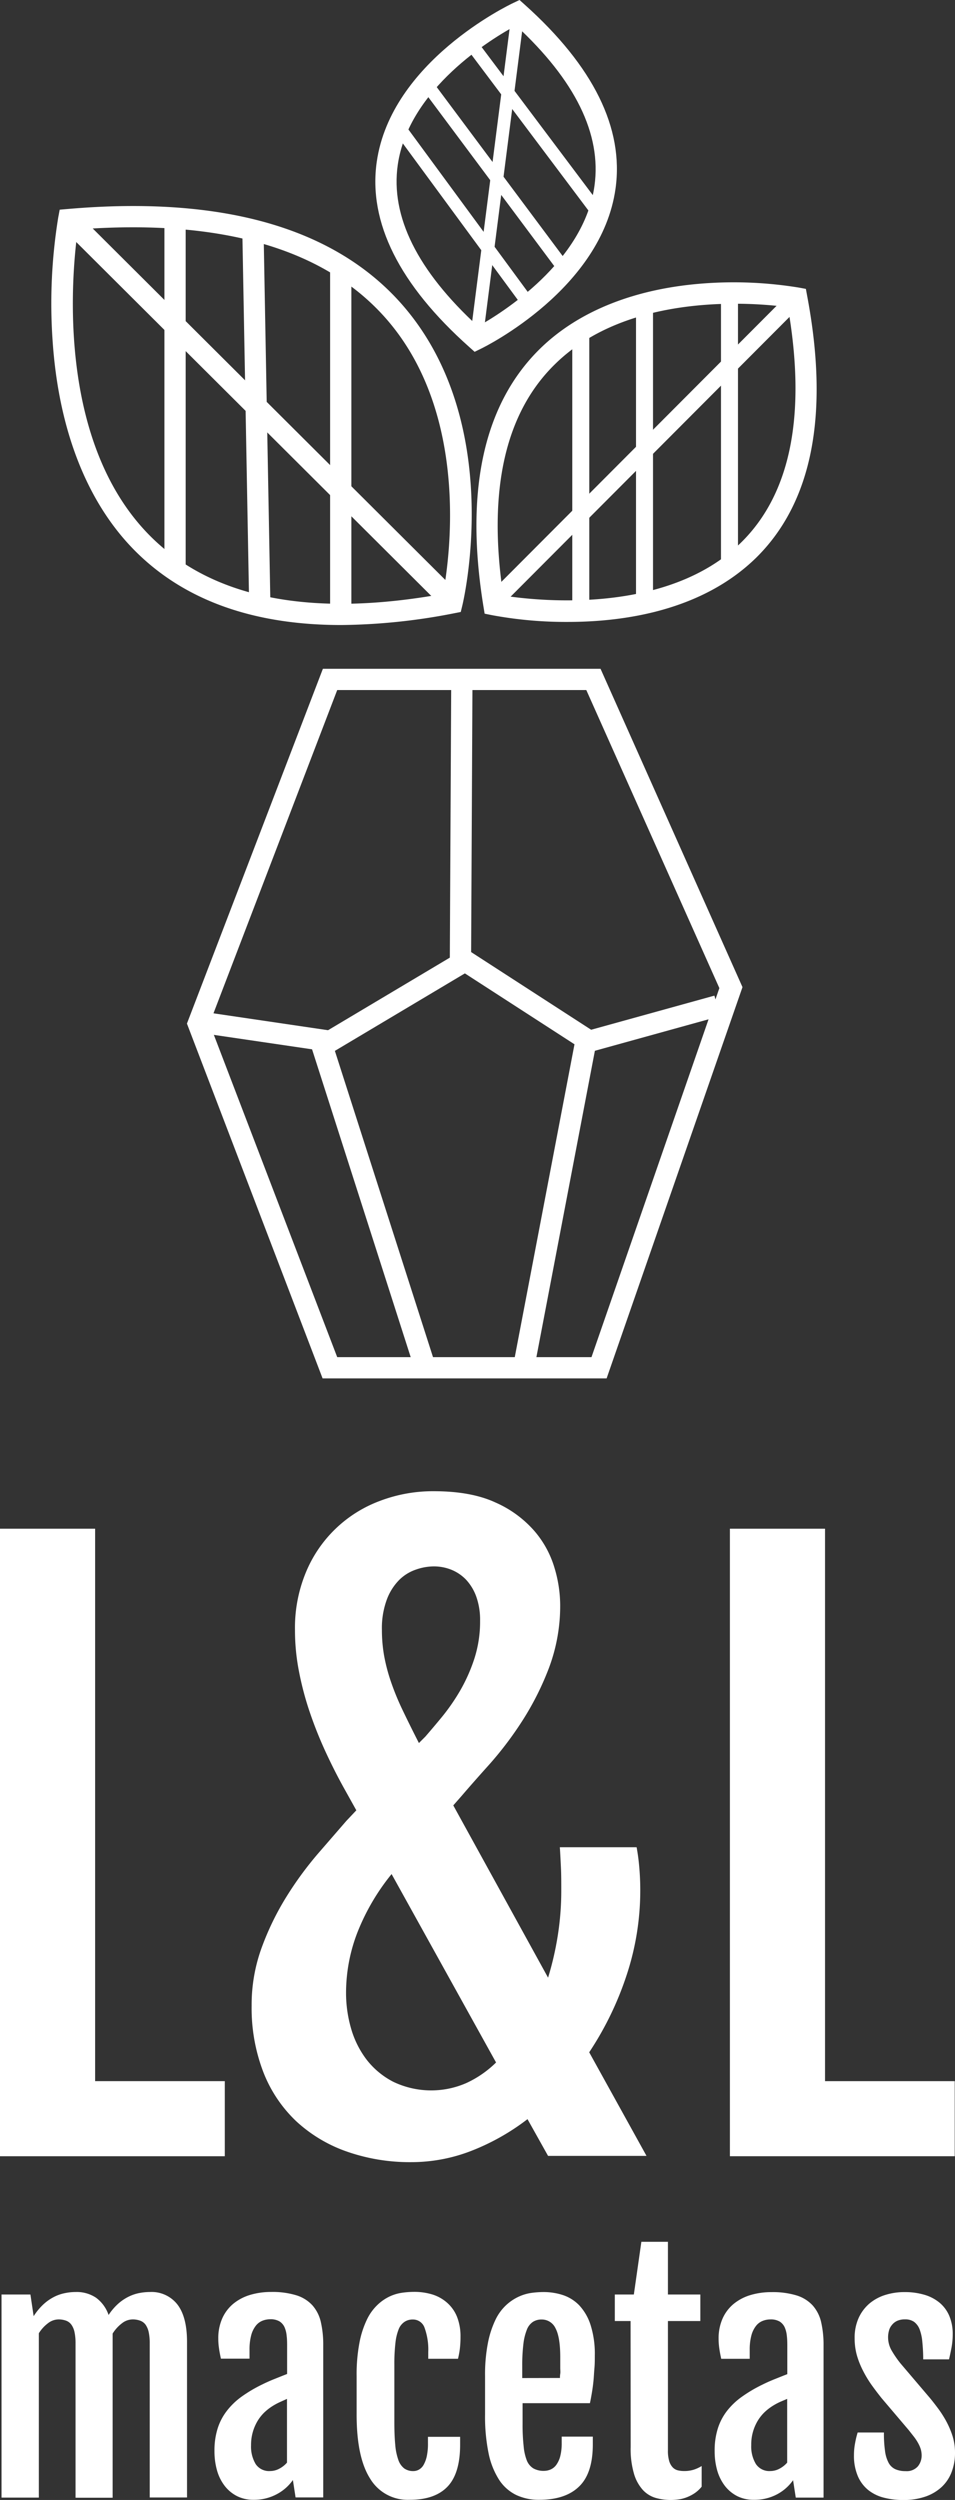 <svg xmlns="http://www.w3.org/2000/svg" viewBox="0 0 224.78 588.29"><rect x="0" y="0" width="224.78" height="588.29" fill="#333333" stroke="none"/><defs><style>.cls-1{fill:#fff;}</style></defs><g id="Layer_2" data-name="Layer 2"><g id="Capa_1" data-name="Capa 1"><rect class="cls-1" x="169.7" y="70.39" width="4" height="63.99"/><path class="cls-1" d="M111.71,82.79l-1.25-1.12C94,67,86.63,52.31,88.68,38.06c3.38-23.52,30.93-36.8,32.1-37.35l1.5-.71,1.24,1.11c16.16,14.49,23.34,29.05,21.36,43.26-3.29,23.58-30.5,37.12-31.66,37.68ZM121.45,6c-5.58,3-25.26,14.84-27.83,32.8-1.73,12.12,4.62,24.9,18.88,38,5.54-3.09,24.93-15.1,27.43-33.11C141.61,31.56,135.39,18.9,121.45,6Z"/><rect class="cls-1" x="79.2" y="40.9" width="75.42" height="3" transform="translate(60.01 152.98) rotate(-82.71)"/><rect class="cls-1" x="123.99" y="5" width="3" height="49.44" transform="translate(7.3 81.32) rotate(-36.91)"/><rect class="cls-1" x="114.67" y="14.3" width="3" height="53.26" transform="translate(-1.43 77.57) rotate(-36.71)"/><rect class="cls-1" x="107.38" y="24.75" width="3" height="51.21" transform="translate(-8.67 74.26) rotate(-36.31)"/><path class="cls-1" d="M0,359.73H22.39v130H52.91V507.4H0Z"/><path class="cls-1" d="M59.23,472a39.11,39.11,0,0,1,2.42-13.84,64.65,64.65,0,0,1,5.88-12,82.24,82.24,0,0,1,7.3-9.95l6.7-7.73L83.87,426l-2.94-5.28q-2.25-4.05-4.33-8.56a95.27,95.27,0,0,1-3.67-9.2,72.2,72.2,0,0,1-2.55-9.6,50.36,50.36,0,0,1-.95-9.73A34.1,34.1,0,0,1,72,370,30.21,30.21,0,0,1,89.4,353.2a35.08,35.08,0,0,1,12.71-2.29q8.82,0,14.57,2.68a26.08,26.08,0,0,1,9.12,6.7,23.5,23.5,0,0,1,4.71,8.65,30.76,30.76,0,0,1,1.34,8.6,41.53,41.53,0,0,1-2.63,14.92A67.08,67.08,0,0,1,122.9,405a82.83,82.83,0,0,1-7.65,10.12q-4,4.45-6.66,7.56l-1.9,2.16L129,465.38a71.72,71.72,0,0,0,2.29-9.94,67.59,67.59,0,0,0,.82-10.63c0-1.91,0-3.68-.08-5.32s-.15-3.24-.26-4.8h18.07a47,47,0,0,1,.64,4.89c.15,1.75.22,3.5.22,5.23a63.35,63.35,0,0,1-3.24,20.06,75.07,75.07,0,0,1-8.78,18.07l13.49,24.38H129l-4.84-8.65A53.5,53.5,0,0,1,111,506.11a38.9,38.9,0,0,1-14.1,2.68,44.85,44.85,0,0,1-15.21-2.47,34,34,0,0,1-11.94-7.13A31.76,31.76,0,0,1,62,487.65,41.86,41.86,0,0,1,59.23,472Zm22.22-3a30,30,0,0,0,1.16,8.26,22.17,22.17,0,0,0,3.63,7.35,18.86,18.86,0,0,0,6.32,5.27,20.64,20.64,0,0,0,17.2.3,24.61,24.61,0,0,0,7-4.84L92.17,441a51.9,51.9,0,0,0-8,13.62A39.43,39.43,0,0,0,81.45,468.93Zm18.67-60.35c1.15-1.33,2.47-2.88,3.94-4.67a47.91,47.91,0,0,0,4.19-6.05,39.54,39.54,0,0,0,3.37-7.52,28.39,28.39,0,0,0,1.38-9,16.32,16.32,0,0,0-.9-5.7,11.59,11.59,0,0,0-2.42-4,10,10,0,0,0-3.46-2.33,11,11,0,0,0-4.11-.78,12.84,12.84,0,0,0-4.15.73A10.31,10.31,0,0,0,94,371.75a13,13,0,0,0-2.94,4.62,19.38,19.38,0,0,0-1.17,7.22,35.13,35.13,0,0,0,.47,5.75,41.58,41.58,0,0,0,1.52,6,60.61,60.61,0,0,0,2.72,6.74q1.7,3.58,4,8.09Z"/><path class="cls-1" d="M171.8,359.73h22.39v130h30.52V507.4H171.8Z"/><path class="cls-1" d="M.36,539.94h6.8l.76,5.1v0a14.17,14.17,0,0,1,2.23-2.72,11.15,11.15,0,0,1,2.44-1.75,9.86,9.86,0,0,1,2.61-.94,12.63,12.63,0,0,1,2.65-.28,8.14,8.14,0,0,1,4.76,1.35,8.43,8.43,0,0,1,2.95,4.06,13.44,13.44,0,0,1,2.2-2.6,11.06,11.06,0,0,1,2.41-1.66,10,10,0,0,1,2.54-.89,13.25,13.25,0,0,1,2.6-.26,7.69,7.69,0,0,1,6.44,2.93q2.27,2.94,2.27,8.8v36.62H35.24V551.42a12.22,12.22,0,0,0-.24-2.63,4.83,4.83,0,0,0-.73-1.74A2.73,2.73,0,0,0,33,546.1a5,5,0,0,0-1.84-.3,4.12,4.12,0,0,0-2.43.89,9,9,0,0,0-2.22,2.44q0,.32,0,.63v38H17.78V551.42a12.22,12.22,0,0,0-.24-2.63,4.66,4.66,0,0,0-.73-1.74,2.68,2.68,0,0,0-1.25-.95,5,5,0,0,0-1.84-.3,4.09,4.09,0,0,0-2.39.87,8.63,8.63,0,0,0-2.19,2.39v38.67H.36Z"/><path class="cls-1" d="M59.71,588.25a8.5,8.5,0,0,1-3.94-.88,8.58,8.58,0,0,1-2.9-2.42,10.76,10.76,0,0,1-1.79-3.62,16.57,16.57,0,0,1-.6-4.57,17.14,17.14,0,0,1,.73-5.24,13.28,13.28,0,0,1,2.13-4.13A16.66,16.66,0,0,1,56.83,564a32.81,32.81,0,0,1,4.82-2.86c.88-.44,1.87-.89,3-1.34s2.08-.84,2.93-1.16v-6.32c0-.92,0-1.79-.1-2.58a6.61,6.61,0,0,0-.5-2.09,3.19,3.19,0,0,0-1.2-1.39,4.13,4.13,0,0,0-2.19-.5,5,5,0,0,0-1.82.35,3.73,3.73,0,0,0-1.56,1.18,6.21,6.21,0,0,0-1.08,2.22,12.89,12.89,0,0,0-.4,3.44v2.08H52c-.2-.9-.36-1.73-.46-2.48a15.44,15.44,0,0,1-.16-2.24,11.45,11.45,0,0,1,.92-4.72,9.49,9.49,0,0,1,2.57-3.44,11.35,11.35,0,0,1,3.94-2.1,17,17,0,0,1,5-.71,19.15,19.15,0,0,1,5.93.78,8.55,8.55,0,0,1,3.77,2.34,8.87,8.87,0,0,1,2,3.93,23.66,23.66,0,0,1,.57,5.52v35.78H69.57l-.63-4.1a10.74,10.74,0,0,1-3.8,3.34A11.28,11.28,0,0,1,59.71,588.25Zm3.89-6.77a4.54,4.54,0,0,0,2.17-.57,6.24,6.24,0,0,0,1.78-1.41v-15L66,565.2a15.33,15.33,0,0,0-1.87,1,12.44,12.44,0,0,0-1.84,1.42,10,10,0,0,0-1.62,2,10.94,10.94,0,0,0-1.58,5.8,8,8,0,0,0,1.08,4.41A3.79,3.79,0,0,0,63.6,581.48Z"/><path class="cls-1" d="M96.33,588.25a10.28,10.28,0,0,1-9.22-5q-3.18-5-3.17-15.14v-9a39.65,39.65,0,0,1,.66-7.79,21.83,21.83,0,0,1,1.75-5.45,11.73,11.73,0,0,1,2.5-3.49,10.84,10.84,0,0,1,2.9-2,10.42,10.42,0,0,1,3-.87,20.16,20.16,0,0,1,2.67-.19,14.48,14.48,0,0,1,4.44.64,9.45,9.45,0,0,1,3.47,2,8.71,8.71,0,0,1,2.26,3.28,12.43,12.43,0,0,1,.8,4.65,23.22,23.22,0,0,1-.16,2.86,20.55,20.55,0,0,1-.43,2.31h-7v-1.6a15,15,0,0,0-.85-5.64,2.88,2.88,0,0,0-2.79-2,3.46,3.46,0,0,0-1.87.5A3.73,3.73,0,0,0,93.88,548a12.17,12.17,0,0,0-.8,3.27,42.46,42.46,0,0,0-.26,5.13V570q0,3.13.21,5.31a13.84,13.84,0,0,0,.73,3.56,4.23,4.23,0,0,0,1.39,2,3.62,3.62,0,0,0,2.15.62,2.68,2.68,0,0,0,1.28-.33,2.93,2.93,0,0,0,1.1-1.09,7.14,7.14,0,0,0,.76-2,14,14,0,0,0,.29-3.14v-1.5h7.57v1.84q0,6.81-3,9.91T96.33,588.25Z"/><path class="cls-1" d="M126.94,588.25a12.39,12.39,0,0,1-5.47-1.15,10.1,10.1,0,0,1-4-3.57A18.34,18.34,0,0,1,115,577.3a43,43,0,0,1-.83-9.15v-9a38.82,38.82,0,0,1,.67-7.79,22.64,22.64,0,0,1,1.77-5.45,11.46,11.46,0,0,1,2.54-3.49,11.3,11.3,0,0,1,3-2,10.92,10.92,0,0,1,3-.87,21.94,21.94,0,0,1,2.8-.19,14.67,14.67,0,0,1,4.54.71,9.51,9.51,0,0,1,3.86,2.43,12.23,12.23,0,0,1,2.65,4.6,22.39,22.39,0,0,1,1,7.19c0,1,0,2-.09,3s-.13,2-.22,2.93-.22,1.89-.37,2.79-.3,1.74-.47,2.5H123v4.86a45.6,45.6,0,0,0,.25,5.26A12.17,12.17,0,0,0,124,579a3.87,3.87,0,0,0,1.56,1.87,4.92,4.92,0,0,0,2.48.57,3.92,3.92,0,0,0,1.57-.33,3.27,3.27,0,0,0,1.33-1.09,6.08,6.08,0,0,0,.92-2,12.15,12.15,0,0,0,.35-3.14v-1.5h7.32v1.84q0,6.81-3.24,9.91C134.16,587.21,131,588.25,126.94,588.25Zm4.86-28.67c0-.25,0-.59.07-1s0-.88,0-1.34,0-.92,0-1.37v-1.16q0-4.73-1.11-6.81a3.56,3.56,0,0,0-3.3-2.08,3.71,3.71,0,0,0-2,.54,3.87,3.87,0,0,0-1.43,1.8,13.06,13.06,0,0,0-.83,3.35,41.21,41.21,0,0,0-.28,5.18v2.91Z"/><path class="cls-1" d="M148.42,546.18h-3.71v-6.24h4.48l1.77-12.4h6.25v12.4h7.63v6.24h-7.63v30.41a8.59,8.59,0,0,0,.29,2.51,3.69,3.69,0,0,0,.82,1.5,2.5,2.5,0,0,0,1.21.71,6.28,6.28,0,0,0,1.46.17,7.51,7.51,0,0,0,2.27-.31,8.5,8.5,0,0,0,1.89-.87v4.86a7.6,7.6,0,0,1-1.65,1.53,9.3,9.3,0,0,1-1.82.95,8.56,8.56,0,0,1-1.91.51,13.75,13.75,0,0,1-1.91.14,13,13,0,0,1-3.54-.49,6.65,6.65,0,0,1-3-1.86,9.73,9.73,0,0,1-2.09-3.8,20.77,20.77,0,0,1-.79-6.32Z"/><path class="cls-1" d="M177.44,588.25a8.5,8.5,0,0,1-3.94-.88,8.68,8.68,0,0,1-2.9-2.42,11,11,0,0,1-1.79-3.62,16.57,16.57,0,0,1-.6-4.57,17.14,17.14,0,0,1,.73-5.24,13.28,13.28,0,0,1,2.13-4.13,16.66,16.66,0,0,1,3.49-3.35,33.34,33.34,0,0,1,4.82-2.86c.88-.44,1.87-.89,3-1.34s2.08-.84,2.93-1.16v-6.32c0-.92,0-1.79-.1-2.58a6.61,6.61,0,0,0-.5-2.09,3.19,3.19,0,0,0-1.2-1.39,4.13,4.13,0,0,0-2.19-.5,5,5,0,0,0-1.82.35,3.73,3.73,0,0,0-1.56,1.18,6.21,6.21,0,0,0-1.08,2.22,12.89,12.89,0,0,0-.4,3.44v2.08h-6.7c-.2-.9-.36-1.73-.46-2.48a15.44,15.44,0,0,1-.16-2.24,11.45,11.45,0,0,1,.92-4.72,9.49,9.49,0,0,1,2.57-3.44,11.35,11.35,0,0,1,3.94-2.1,17,17,0,0,1,5-.71,19.26,19.26,0,0,1,5.94.78,8.57,8.57,0,0,1,3.76,2.34,8.87,8.87,0,0,1,2,3.93,23.66,23.66,0,0,1,.57,5.52v35.78H187.3l-.63-4.1a10.74,10.74,0,0,1-3.8,3.34A11.28,11.28,0,0,1,177.44,588.25Zm3.89-6.77a4.54,4.54,0,0,0,2.17-.57,6.24,6.24,0,0,0,1.78-1.41v-15l-1.56.66a15.33,15.33,0,0,0-1.87,1,12.44,12.44,0,0,0-1.84,1.42,10,10,0,0,0-1.62,2,10.82,10.82,0,0,0-1.57,5.8,8,8,0,0,0,1.07,4.41A3.79,3.79,0,0,0,181.33,581.48Z"/><path class="cls-1" d="M201,577.73a15,15,0,0,1,.3-3,20.17,20.17,0,0,1,.57-2.32h6.18a29.39,29.39,0,0,0,.26,4.35,8,8,0,0,0,.85,2.8,3.44,3.44,0,0,0,1.58,1.49,5.79,5.79,0,0,0,2.41.45,3.49,3.49,0,0,0,2.88-1.11,4,4,0,0,0,.9-2.57,5.42,5.42,0,0,0-.2-1.46,7.29,7.29,0,0,0-.6-1.4,10.89,10.89,0,0,0-.93-1.44c-.37-.49-.79-1-1.25-1.6l-6.42-7.56c-.84-1.05-1.64-2.1-2.41-3.18a26.41,26.41,0,0,1-2-3.33,19.9,19.9,0,0,1-1.43-3.59,14.62,14.62,0,0,1-.53-4,11.24,11.24,0,0,1,.95-4.82,9.79,9.79,0,0,1,2.57-3.41,10.76,10.76,0,0,1,3.73-2,14.94,14.94,0,0,1,4.48-.66,16.16,16.16,0,0,1,4.68.63,9.93,9.93,0,0,1,3.58,1.87,8.22,8.22,0,0,1,2.29,3.11,10.88,10.88,0,0,1,.8,4.32,17.17,17.17,0,0,1-.3,3.23c-.19,1-.39,1.93-.57,2.67h-6.07c0-1.58-.1-3-.21-4.13a11.11,11.11,0,0,0-.64-2.94,4,4,0,0,0-1.29-1.75,3.56,3.56,0,0,0-2.13-.59,4.31,4.31,0,0,0-1.91.37,3.38,3.38,0,0,0-1.23,1,3.29,3.29,0,0,0-.66,1.32,5.75,5.75,0,0,0-.2,1.49,6.24,6.24,0,0,0,.8,3.09,24.59,24.59,0,0,0,2.12,3.09l7,8.23c.51.62,1.1,1.38,1.77,2.27a25.42,25.42,0,0,1,1.91,2.95,20.43,20.43,0,0,1,1.53,3.52,13,13,0,0,1,.62,4,12.48,12.48,0,0,1-.8,4.6,9.3,9.3,0,0,1-2.36,3.53,10.76,10.76,0,0,1-3.83,2.25,15.71,15.71,0,0,1-5.19.8,18.16,18.16,0,0,1-4.51-.54,9.77,9.77,0,0,1-3.68-1.77,8.54,8.54,0,0,1-2.47-3.24A12.17,12.17,0,0,1,201,577.73Z"/><rect class="cls-1" x="38.7" y="52.39" width="5" height="82.7"/><path class="cls-1" d="M142.78,324.36H75.93L44,240.87l32-83.49h65.35l33.41,74.91Zm-63.41-5h59.85l30.1-86.84L138,162.38H79.37L49.32,240.87Z"/><polygon class="cls-1" points="138.31 247.74 105.87 226.76 106.21 159.76 111.21 159.79 110.89 224.04 139.14 242.32 168.15 234.29 169.48 239.11 138.31 247.74"/><rect class="cls-1" x="90.31" y="279.66" width="81" height="5" transform="translate(-170.88 357.75) rotate(-79.19)"/><polygon class="cls-1" points="78.25 247.63 46.7 242.99 47.44 238.04 77.21 242.43 107.1 224.62 109.66 228.91 78.25 247.63"/><rect class="cls-1" x="85.32" y="243.1" width="5" height="80.77" transform="translate(-82.35 40.34) rotate(-17.77)"/><path class="cls-1" d="M80.32,147.08c-20.61,0-36.82-5.78-48.39-17.31C20.53,118.41,13.76,101.2,12.37,80A126.43,126.43,0,0,1,13.7,51.21l.35-1.87,1.89-.16C52.56,46,79.14,53.71,94.93,72c23.77,27.58,14.31,68.7,13.9,70.44l-.38,1.57-1.59.31A142.81,142.81,0,0,1,80.32,147.08ZM18.32,54c-1.3,9.17-5.54,49.65,17.15,72.25,14.65,14.58,37.8,19.12,68.81,13.5,1.45-7.68,6.46-41.74-13.15-64.47C76.71,58.58,52.22,51.42,18.32,54Z"/><rect class="cls-1" x="59.13" y="35.71" width="5" height="122.49" transform="translate(-50.55 72.18) rotate(-45.1)"/><rect class="cls-1" x="57.86" y="55.8" width="5" height="86.41" transform="translate(-1.81 1.13) rotate(-1.05)"/><rect class="cls-1" x="77.7" y="63.39" width="5" height="79.99"/><path class="cls-1" d="M133.63,146.35a94.94,94.94,0,0,1-17.87-1.6l-1.69-.34-.28-1.7c-4.43-27.28.07-47.71,13.38-60.71,9.11-8.89,22.53-14.19,38.83-15.33a95.24,95.24,0,0,1,22,1l1.68.31.31,1.69c5.25,27.87,1.19,48.6-12.05,61.61C165.27,143.65,147.08,146.35,133.63,146.35Zm-15.18-6.2c7.54,1.18,38.42,4.77,56-12.5,11.7-11.51,15.38-30.14,11-55.37-7.37-1-37.19-3.82-54.72,13.32C118.86,97.12,114.76,115.47,118.45,140.15Z"/><rect class="cls-1" x="103.03" y="103.13" width="99.02" height="4" transform="translate(-29.61 138.9) rotate(-45.08)"/><rect class="cls-1" x="149.7" y="71.39" width="4" height="68.99"/><rect class="cls-1" x="134.7" y="78.39" width="4" height="63.99"/></g></g></svg>